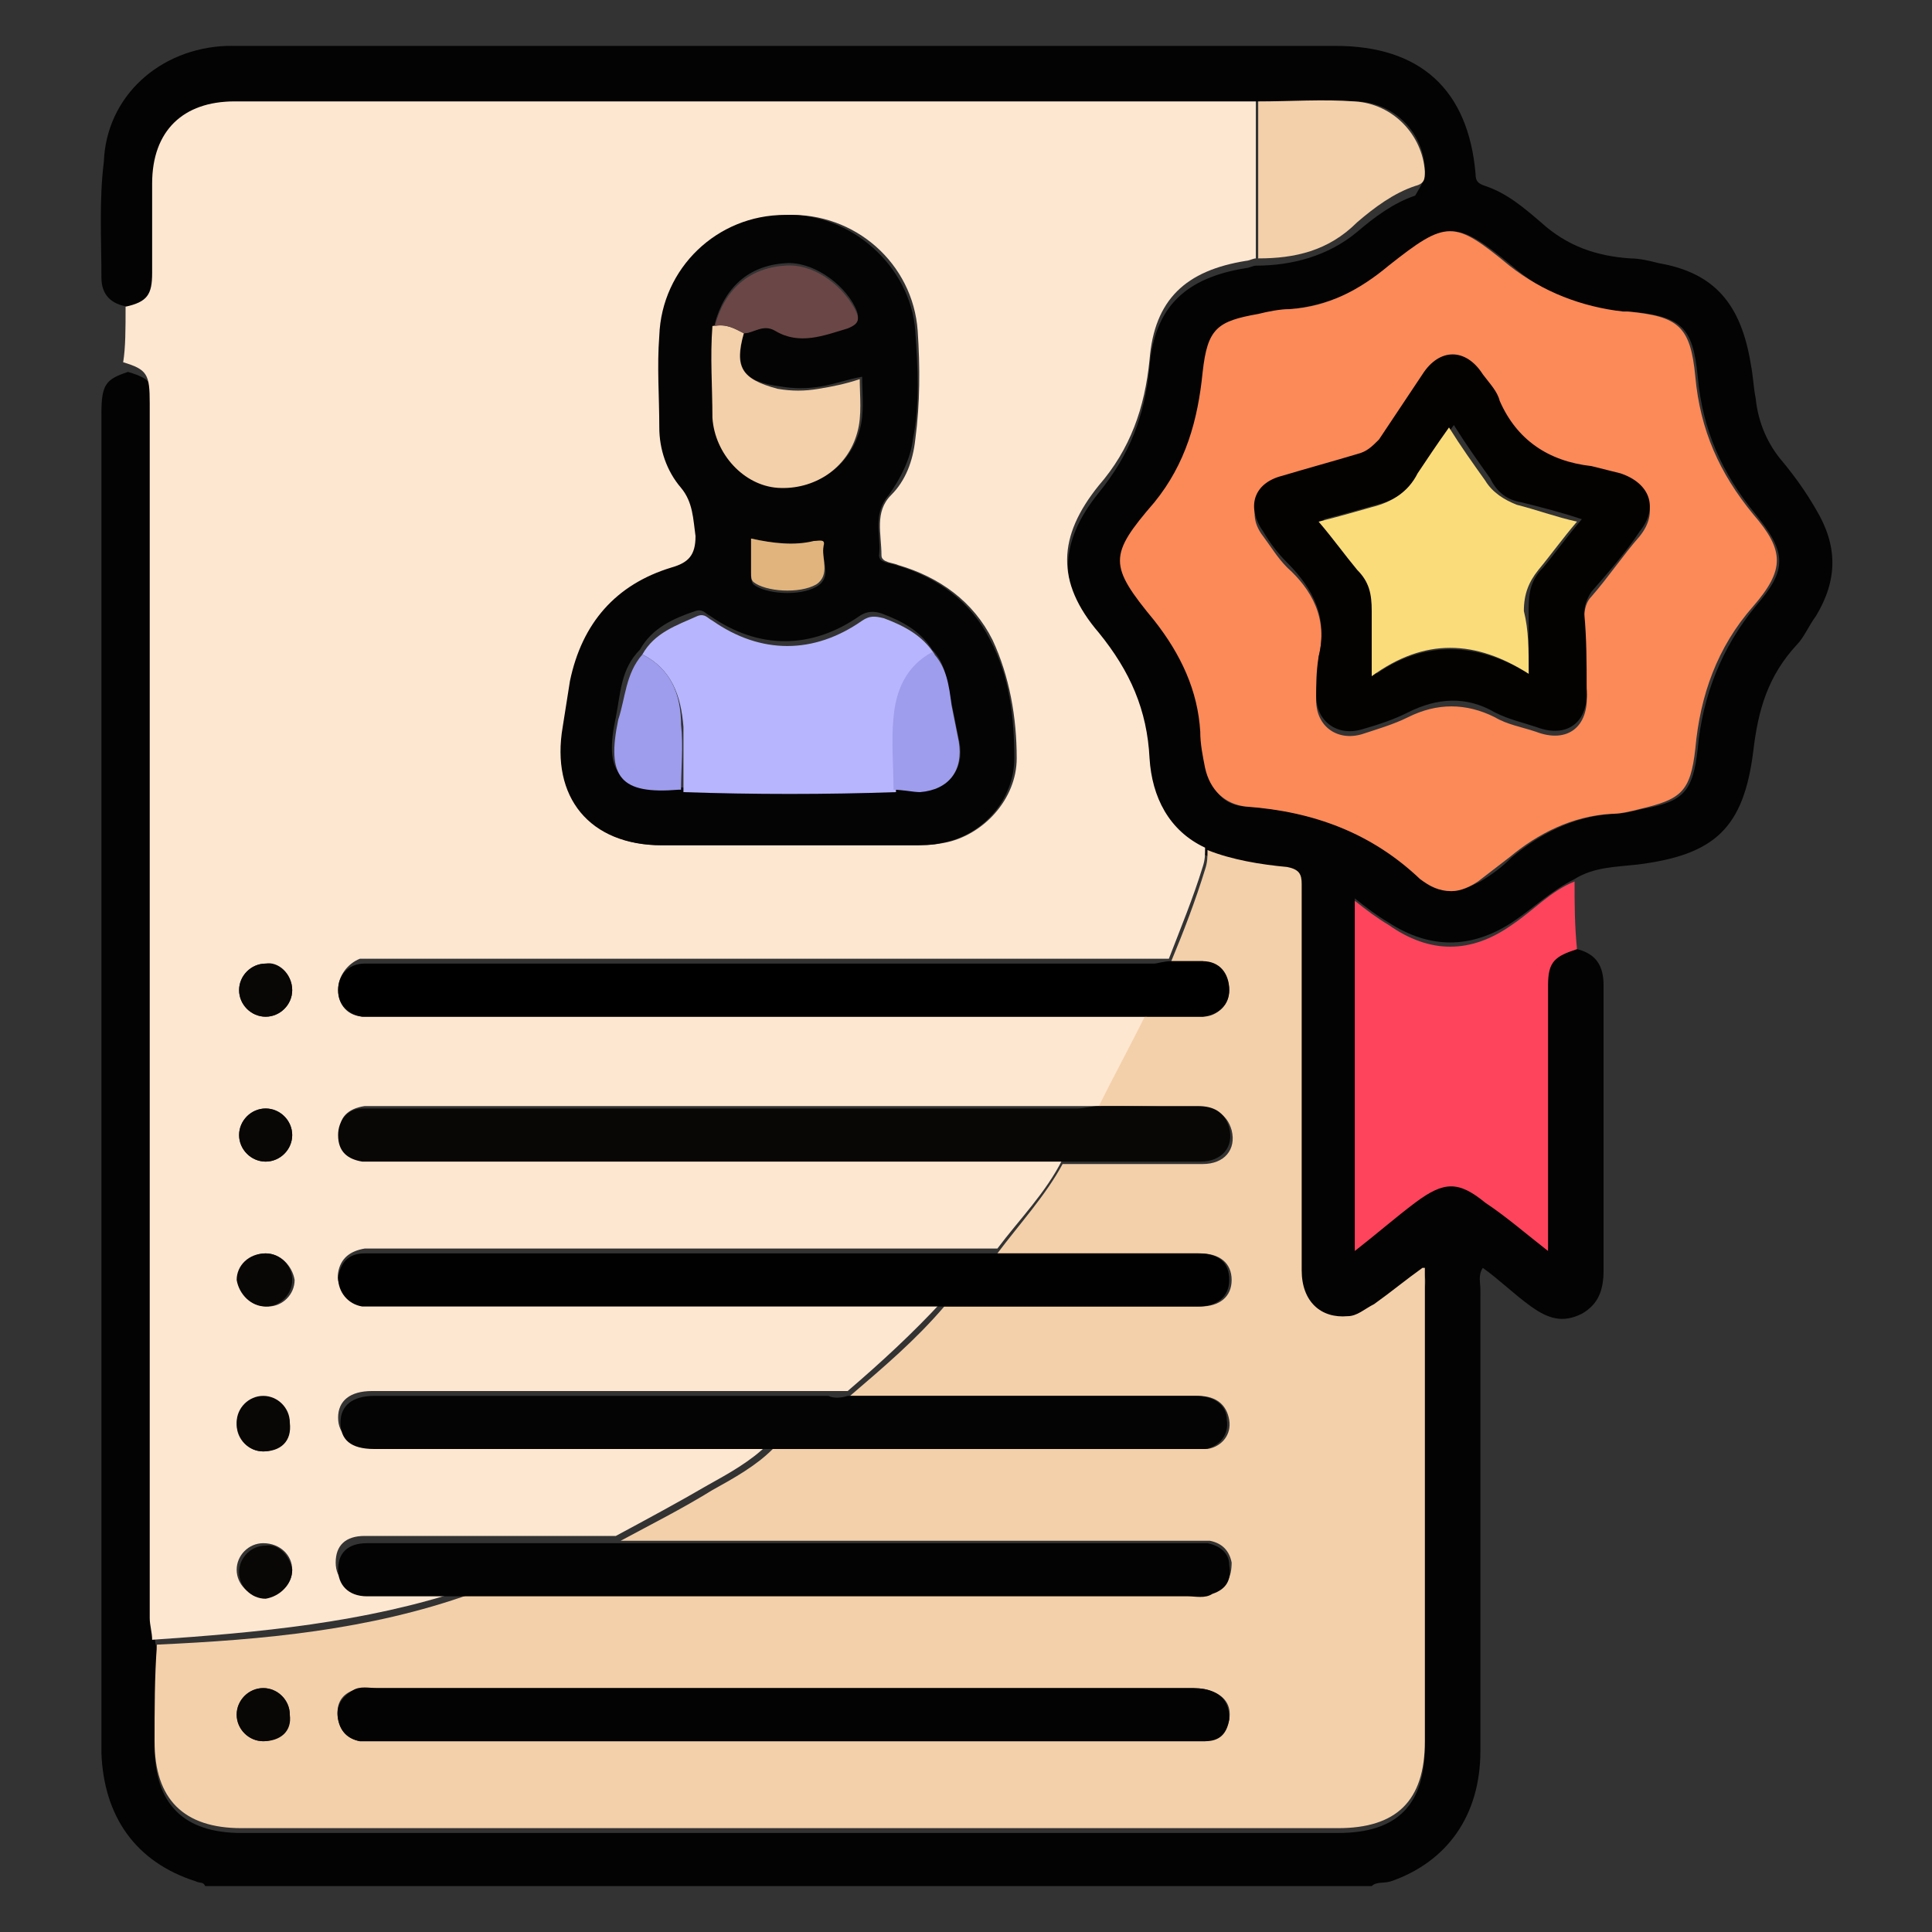 <?xml version="1.0" encoding="utf-8"?>
<!-- Generator: Adobe Illustrator 24.2.1, SVG Export Plug-In . SVG Version: 6.00 Build 0)  -->
<svg version="1.1" id="Layer_1" xmlns="http://www.w3.org/2000/svg" xmlns:xlink="http://www.w3.org/1999/xlink" x="0px" y="0px"
	 viewBox="0 0 80 80" style="enable-background:new 0 0 80 80;" xml:space="preserve">
<rect x="0" y="0" width="80" height="80" fill="#333333" stroke="none"/>
<style type="text/css">
	.st0{fill:#020202;}
	.st1{fill:#E1B78E;}
	.st2{fill:#D09D6D;}
	.st3{fill:#76CCEC;}
	.st4{fill:#77CDED;}
	.st5{fill:#FDFDFD;}
	.st6{fill:#D09D6C;}
	.st7{fill:#946346;}
	.st8{fill:#030303;}
	.st9{fill:#FEE7D1;}
	.st10{fill:#FD445C;}
	.st11{fill:#F3D0AA;}
	.st12{fill:#FC8958;}
	.st13{fill:#050404;}
	.st14{fill:#080706;}
	.st15{fill:#010101;}
	.st16{fill:#040201;}
	.st17{fill:#B7B5FD;}
	.st18{fill:#9E9CEC;}
	.st19{fill:#6B4646;}
	.st20{fill:#E1B47D;}
	.st21{fill:#FADC7B;}
</style>
<g>
	<path class="st8" d="M65.3,39.3c0.8,0.2,1.1,0.7,1.1,1.5c0,3.9,0,7.9,0,11.8c0,0.8-0.2,1.4-0.9,1.8c-0.8,0.4-1.4,0.2-2.1-0.3
		c-0.7-0.5-1.3-1.1-2-1.6c-0.2,0.3-0.1,0.6-0.1,0.9c0,6.4,0,12.7,0,19.1c0,2.7-1.4,4.6-3.7,5.4c-0.3,0.1-0.6,0-0.8,0.2
		c-16.1,0-32.2,0-48.3,0c-0.1-0.2-0.2-0.1-0.4-0.2c-2.5-0.8-3.8-2.7-3.9-5.3c0-0.3,0-0.7,0-1c0-18.2,0-36.4,0-54.5
		c0-1.2,0.2-1.4,1.1-1.7c1,0.3,1.1,0.5,1.1,1.7c0,16.8,0,33.5,0,50.3c0,0.3,0,0.6,0.1,0.9c0,1.3,0,2.7-0.1,4c0,2.4,1.2,3.6,3.6,3.6
		c15.1,0,30.3,0,45.4,0c2.5,0,3.6-1.2,3.6-3.6c0-6.3,0-12.6,0-18.9c0-0.2,0.1-0.5-0.1-0.7c0,0-0.1,0-0.1,0c-0.7,0.5-1.3,1-2,1.5
		c-0.3,0.2-0.6,0.5-1.1,0.5c-1.1,0.1-1.9-0.7-1.9-1.9c0-5.3,0-10.7,0-16c0-0.5-0.1-0.7-0.6-0.7c-1.1-0.1-2.2-0.2-3.3-0.7
		c-1.5-0.8-2.2-2.1-2.3-3.7c-0.2-2-0.9-3.7-2.1-5.2c-1.7-2.1-1.7-4,0-6.1c1.3-1.6,1.9-3.2,2.1-5.2c0.2-2.5,1.5-3.7,4-4.1
		c0.1,0,0.3-0.1,0.4-0.1c1.5,0,3-0.4,4.2-1.4c0.7-0.6,1.5-1.2,2.4-1.5C58.9,7.6,59,7.4,59,7.1c0-1.6-1.3-2.9-2.9-2.9
		c-1.3,0-2.7,0-4,0c-0.2,0-0.4,0-0.6,0c-13.9,0-27.8,0-41.7,0c-2.1,0-3.4,1.2-3.4,3.4c0,1.2,0,2.5,0,3.7c0,0.9-0.2,1.2-1.1,1.4
		c-0.7-0.1-1.1-0.5-1.1-1.2c0-1.6-0.1-3.2,0.1-4.8C4.4,4,6.6,2,9.4,1.9c4.6,0,9.3,0,13.9,0c10.7,0,21.4,0,32,0
		c3.5,0,5.5,1.8,5.8,5.3c0,0.3,0.1,0.4,0.4,0.5c0.9,0.3,1.6,0.9,2.3,1.5c1.1,1,2.3,1.4,3.7,1.5c0.4,0,0.8,0.1,1.2,0.2
		c2.3,0.4,3.4,1.7,3.8,4.2c0.1,0.5,0.1,0.9,0.2,1.4c0.1,1,0.5,1.9,1.1,2.6c0.5,0.6,1,1.3,1.4,2c0.9,1.5,0.9,2.9,0,4.4
		c-0.3,0.4-0.5,0.9-0.8,1.2c-1.2,1.3-1.6,2.7-1.8,4.4c-0.4,3.2-1.6,4.3-4.8,4.7c-0.9,0.1-1.8,0.1-2.6,0.6c-1,0.5-1.7,1.2-2.6,1.8
		c-1.7,1.1-3.4,1.1-5.1,0c-0.5-0.3-0.9-0.6-1.4-1c0,4.9,0,9.6,0,14.5c0.9-0.7,1.7-1.3,2.5-2c1.2-0.9,1.8-0.9,2.9,0
		c0.8,0.6,1.7,1.3,2.6,2c0-3.8,0-7.4,0-11C64.1,39.8,64.3,39.6,65.3,39.3z M60.1,36.9c0.4,0,0.8-0.2,1.2-0.4c0.5-0.3,0.9-0.6,1.3-1
		c1.2-1,2.6-1.7,4.2-1.8c0.4,0,0.8-0.1,1.2-0.2c1.7-0.3,2.1-0.7,2.3-2.5c0.2-2.2,1-4.2,2.4-5.9c1.3-1.5,1.3-2.2,0-3.8
		c-1.4-1.7-2.2-3.5-2.4-5.7c-0.2-2.1-0.7-2.5-2.8-2.7c-0.1,0-0.1,0-0.2,0c-1.8-0.1-3.3-0.7-4.7-1.9c-2.3-1.9-2.7-1.9-5,0
		c-1.2,1-2.5,1.6-4.1,1.8c-0.4,0-0.9,0.1-1.3,0.2c-1.8,0.3-2.1,0.7-2.3,2.4c-0.2,2-0.7,3.8-2,5.4c-1.9,2.2-1.8,2.6,0,4.9
		c1.1,1.4,1.7,2.9,1.9,4.6c0,0.5,0.2,1,0.2,1.5c0.2,1,0.7,1.6,1.7,1.6c2.7,0.2,5.1,1.1,7.2,3C59.1,36.7,59.6,36.9,60.1,36.9z"/>
	<path class="st9" d="M5.2,12.7c0.9-0.2,1.1-0.5,1.1-1.4c0-1.2,0-2.5,0-3.7c0-2.2,1.3-3.4,3.4-3.4c13.9,0,27.8,0,41.7,0
		c0.2,0,0.4,0,0.6,0c0,2.2,0,4.4,0,6.5c-0.1,0-0.3,0.1-0.4,0.1c-2.5,0.4-3.8,1.6-4,4.1c-0.2,2-0.8,3.7-2.1,5.2c-1.7,2.1-1.8,4,0,6.1
		c1.3,1.6,2,3.2,2.1,5.2c0.1,1.6,0.8,3,2.3,3.7c0,0.3,0,0.5-0.1,0.8c-0.4,1.3-0.9,2.5-1.4,3.8c-0.3,0-0.5,0-0.8,0
		c-10.7,0-21.3,0-32,0c-0.2,0-0.4,0-0.7,0C14.4,39.9,14,40.4,14,41c0,0.6,0.4,1.1,1.1,1.1c0.2,0,0.4,0,0.7,0c9.5,0,19,0,28.5,0
		c1.1,0,2.1,0,3.2,0c-0.6,1.2-1.3,2.5-1.9,3.7c-0.3,0-0.6,0-0.9,0c-9.6,0-19.2,0-28.8,0c-0.3,0-0.5,0-0.8,0c-0.7,0.1-1.1,0.5-1,1.1
		c0,0.6,0.4,1,1,1.1c0.3,0,0.5,0,0.8,0c9.1,0,18.1,0,27.2,0c0.3,0,0.6,0,0.9,0c-0.7,1.4-1.8,2.5-2.7,3.7c-0.3,0-0.5,0-0.8,0
		c-8.2,0-16.5,0-24.7,0c-0.2,0-0.4,0-0.7,0c-0.6,0.1-1,0.4-1.1,1c-0.1,0.6,0.4,1.1,1,1.2c0.2,0,0.4,0,0.7,0c5.4,0,10.8,0,16.2,0
		c2.4,0,4.8,0,7.1,0c-1.2,1.3-2.5,2.5-3.9,3.7c-0.3,0-0.6,0-0.9,0c-6.3,0-12.5,0-18.8,0c-0.9,0-1.4,0.4-1.4,1.1
		c0,0.7,0.5,1.1,1.4,1.1c1.4,0,2.9,0,4.3,0c4,0,8.1,0,12.1,0c-0.7,0.7-1.6,1.2-2.5,1.7c-1.2,0.7-2.5,1.4-3.8,2.1c-0.3,0-0.5,0-0.8,0
		c-3,0-6,0-9.1,0c-0.2,0-0.3,0-0.5,0c-0.8,0-1.2,0.4-1.2,1.1c0,0.7,0.5,1.1,1.2,1.1c1.4,0,2.8,0,4.2,0c-4.2,1.4-8.6,1.8-13,2.1
		c0-0.3-0.1-0.6-0.1-0.9c0-16.8,0-33.5,0-50.3c0-1.2-0.1-1.4-1.1-1.7C5.2,14.4,5.2,13.6,5.2,12.7z M32.6,35c1.7,0,3.4,0,5.1,0
		c0.5,0,0.9,0,1.4-0.1c1.6-0.3,3-1.8,3-3.5c0-1.7-0.3-3.4-1-4.9c-0.8-1.6-2.2-2.6-3.9-3.1c-0.2-0.1-0.7-0.1-0.7-0.4
		c0-0.9-0.3-1.8,0.4-2.5c0.6-0.6,0.9-1.4,1-2.3c0.2-1.5,0.2-3,0.1-4.5c-0.2-2.8-2.6-4.9-5.4-4.8c-2.8,0.1-5,2.2-5.2,5
		c-0.1,1.3,0,2.5,0,3.8c0,0.9,0.3,1.8,0.9,2.5c0.5,0.6,0.6,1.3,0.6,2c0.1,0.8-0.3,1.1-1,1.3c-2.3,0.7-3.7,2.3-4.2,4.7
		c-0.1,0.6-0.2,1.3-0.3,1.9C22.8,33,24.5,35,27.4,35C29.2,35,30.9,35,32.6,35z M12.1,47c0-0.6-0.5-1.1-1.1-1.1
		c-0.6,0-1.1,0.5-1.1,1.1c0,0.6,0.5,1.1,1.1,1.1C11.6,48.1,12.1,47.6,12.1,47z M10.9,60.1c0.6,0,1.1-0.5,1.1-1.1
		c0-0.6-0.5-1.1-1.1-1.1c-0.6,0-1.1,0.5-1.1,1.1C9.8,59.6,10.3,60.1,10.9,60.1z M12.1,65c0-0.6-0.5-1.1-1.2-1.1
		c-0.6,0-1.1,0.5-1.1,1.1c0,0.6,0.5,1.1,1.1,1.1C11.6,66.1,12.1,65.6,12.1,65z M11,51.9c-0.6,0-1.1,0.5-1.1,1.1
		c0,0.6,0.5,1.1,1.2,1.1c0.6,0,1.1-0.5,1.1-1.1C12.1,52.4,11.6,51.9,11,51.9z M12.1,41c0-0.6-0.5-1.1-1.1-1.1
		c-0.6,0-1.1,0.5-1.1,1.1c0,0.6,0.5,1.1,1.1,1.1C11.6,42.1,12.1,41.6,12.1,41z"/>
	<path class="st10" d="M65.3,39.3c-0.9,0.3-1.2,0.5-1.2,1.5c0,3.6,0,7.2,0,11c-0.9-0.7-1.7-1.4-2.6-2c-1.1-0.9-1.7-0.9-2.9,0
		c-0.8,0.6-1.6,1.3-2.5,2c0-4.9,0-9.7,0-14.5c0.5,0.4,0.9,0.7,1.4,1c1.7,1.2,3.4,1.2,5.1,0c0.9-0.6,1.6-1.4,2.6-1.8
		C65.2,37.4,65.2,38.3,65.3,39.3z"/>
	<path class="st11" d="M45.5,45.8c0.6-1.2,1.3-2.5,1.9-3.7c0.8,0,1.6,0,2.4,0c0.6,0,1.1-0.5,1.1-1.1c0-0.6-0.4-1.1-1.1-1.2
		c-0.4,0-0.9,0-1.3,0c0.5-1.2,1-2.5,1.4-3.8c0.1-0.3,0.1-0.5,0.1-0.8c1,0.4,2.2,0.6,3.3,0.7c0.5,0.1,0.6,0.3,0.6,0.7
		c0,5.3,0,10.7,0,16c0,1.3,0.8,2,1.9,1.9c0.4,0,0.7-0.3,1.1-0.5c0.7-0.5,1.3-1,2-1.5c0,0,0,0,0.1,0C59,52.8,59,53,59,53.2
		c0,6.3,0,12.6,0,18.9c0,2.5-1.2,3.6-3.6,3.6c-15.1,0-30.3,0-45.4,0c-2.4,0-3.6-1.2-3.6-3.6c0-1.3,0-2.7,0.1-4
		c4.4-0.2,8.8-0.6,13-2.1c0.2,0,0.5,0,0.7,0c9.7,0,19.4,0,29.1,0c0.3,0,0.7,0,1-0.1c0.5-0.2,0.7-0.6,0.7-1.2
		c-0.1-0.5-0.4-0.8-0.9-0.9c-0.2,0-0.5,0-0.7,0c-7.6,0-15.1,0-22.7,0c-0.3,0-0.6,0-1,0c1.3-0.7,2.5-1.3,3.8-2.1
		c0.9-0.5,1.8-1,2.5-1.7c0.2,0,0.5,0,0.7,0c5.5,0,11.1,0,16.6,0c0.2,0,0.5,0,0.7,0c0.6-0.1,1-0.6,0.9-1.2c-0.1-0.6-0.5-1-1.3-1
		c-1.9,0-3.8,0-5.6,0c-2.9,0-5.9,0-8.8,0c1.4-1.2,2.7-2.3,3.9-3.7c0.9,0,1.7,0,2.6,0c2.7,0,5.3,0,8,0c0.8,0,1.3-0.4,1.3-1.1
		c0-0.7-0.5-1.1-1.3-1.1c-2.8,0-5.6,0-8.4,0c0.9-1.2,2-2.4,2.7-3.7c0.2,0,0.3,0,0.5,0c1.8,0,3.5,0,5.3,0c0.9,0,1.4-0.6,1.2-1.4
		c-0.2-0.7-0.7-0.9-1.3-0.9C48.2,45.8,46.9,45.8,45.5,45.8z M32.4,72.1c5.6,0,11.2,0,16.8,0c0.2,0,0.4,0,0.7,0
		c0.6-0.1,0.9-0.4,1-0.9c0.1-0.6-0.2-1-0.8-1.2c-0.3-0.1-0.6-0.1-0.9-0.1c-11.2,0-22.4,0-33.6,0c-0.3,0-0.7,0-1,0.1
		c-0.5,0.2-0.7,0.6-0.6,1.2c0.1,0.5,0.4,0.8,0.9,0.9c0.2,0,0.5,0,0.7,0C21.2,72.1,26.8,72.1,32.4,72.1z M10.9,72.1
		c0.6,0,1.1-0.5,1.1-1.1c0-0.6-0.5-1.1-1.1-1.1c-0.6,0-1.1,0.5-1.1,1.1C9.8,71.6,10.3,72.1,10.9,72.1z"/>
	<path class="st12" d="M60.1,36.9c-0.5,0-0.9-0.2-1.3-0.5c-2-1.9-4.4-2.8-7.2-3c-0.9-0.1-1.5-0.7-1.7-1.6c-0.1-0.5-0.2-1-0.2-1.5
		c-0.1-1.7-0.8-3.2-1.9-4.6c-1.9-2.3-1.9-2.7,0-4.9c1.3-1.6,1.8-3.4,2-5.4c0.2-1.8,0.6-2.1,2.3-2.4c0.4-0.1,0.9-0.2,1.3-0.2
		c1.6-0.1,2.9-0.8,4.1-1.8c2.4-1.9,2.7-1.9,5,0c1.4,1.1,3,1.7,4.7,1.9c0.1,0,0.1,0,0.2,0c2.1,0.2,2.6,0.6,2.8,2.7
		c0.2,2.2,1,4,2.4,5.7c1.3,1.5,1.3,2.3,0,3.8c-1.5,1.7-2.2,3.7-2.4,5.9c-0.2,1.8-0.6,2.1-2.3,2.5c-0.4,0.1-0.8,0.2-1.2,0.2
		c-1.6,0.1-3,0.8-4.2,1.8c-0.4,0.3-0.9,0.7-1.3,1C60.9,36.7,60.5,36.9,60.1,36.9z M54.6,27.2c0,0.6-0.1,1.2-0.1,1.8
		c0,1.1,0.9,1.7,1.9,1.4c0.6-0.2,1.3-0.4,1.9-0.7c1.2-0.6,2.4-0.6,3.6,0c0.5,0.3,1.1,0.4,1.7,0.6c1.3,0.5,2.2-0.2,2.1-1.6
		c0-1-0.1-2.1-0.1-3.1c0-0.4,0.1-0.7,0.3-0.9c0.7-0.8,1.3-1.7,2-2.5c0.8-1,0.4-2-0.8-2.4c-0.4-0.1-0.8-0.3-1.2-0.3
		c-1.7-0.2-3-1.1-3.8-2.7c-0.2-0.4-0.5-0.8-0.7-1.1c-0.7-1-1.8-1-2.5,0c-0.6,0.9-1.2,1.8-1.8,2.7c-0.2,0.3-0.5,0.5-0.9,0.6
		c-1.1,0.3-2.1,0.6-3.1,0.9c-1.1,0.4-1.5,1.4-0.8,2.3c0.3,0.4,0.6,0.9,1,1.3C54.3,24.4,55,25.6,54.6,27.2z"/>
	<path class="st11" d="M52.1,10.7c0-2.2,0-4.4,0-6.5c1.3,0,2.7-0.1,4,0c1.6,0.1,2.8,1.4,2.9,2.9c0,0.3,0,0.5-0.4,0.6
		c-0.9,0.3-1.7,0.9-2.4,1.5C55,10.4,53.6,10.7,52.1,10.7z"/>
	<path class="st13" d="M32.6,35c-1.7,0-3.5,0-5.2,0c-3,0-4.6-2-4.1-4.9c0.1-0.6,0.2-1.3,0.3-1.9c0.5-2.4,1.9-4,4.2-4.7
		c0.7-0.2,1-0.5,1-1.3c-0.1-0.7-0.1-1.4-0.6-2c-0.6-0.7-0.9-1.6-0.9-2.5c0-1.3-0.1-2.5,0-3.8c0.1-2.8,2.4-5,5.2-5
		c2.7-0.1,5.2,2.1,5.4,4.8c0.1,1.5,0.2,3-0.1,4.5c-0.1,0.8-0.5,1.6-1,2.3c-0.7,0.8-0.3,1.7-0.4,2.5c0,0.3,0.4,0.3,0.7,0.4
		c1.7,0.5,3.1,1.5,3.9,3.1c0.8,1.5,1,3.2,1,4.9c0,1.7-1.3,3.2-3,3.5C38.6,35,38.2,35,37.7,35C36,35,34.3,35,32.6,35z M30.8,13.8
		c0.4,0,0.8-0.4,1.3-0.2c1,0.6,2,0.2,3-0.1c0.5-0.1,0.5-0.4,0.3-0.8c-0.5-1-1.8-1.9-2.9-1.8c-1.5,0.1-2.5,1-2.9,2.5
		c-0.1,1.3-0.1,2.5,0,3.8c0,1.5,1.2,2.8,2.7,2.9c1.5,0.2,2.9-0.8,3.3-2.3c0.2-0.7,0.1-1.5,0.1-2.2c-0.6,0.1-1.1,0.3-1.7,0.4
		c-0.6,0.1-1.1,0.1-1.7,0C30.8,15.8,30.4,15.3,30.8,13.8z M37,32.7c0.4,0,0.7,0.1,1.1,0c1.2,0,1.9-0.9,1.6-2.1
		c-0.1-0.5-0.2-1-0.3-1.5c-0.2-0.8-0.2-1.6-0.8-2.2c-0.5-0.8-1.3-1.2-2.1-1.5c-0.3-0.1-0.6-0.1-0.9,0.1c-2,1.4-4.2,1.4-6.2,0
		c-0.2-0.1-0.3-0.3-0.6-0.2c-0.9,0.3-1.8,0.7-2.3,1.6c-0.8,0.8-0.8,1.8-1,2.8c-0.5,2.3,0.1,3,2.5,2.9c0,0,0,0,0.1,0
		C31.2,32.8,34.1,32.8,37,32.7z M31.1,22.3c0,0.5,0,1,0,1.5c0,0.1,0,0.3,0.1,0.4c0.5,0.4,1.9,0.5,2.6,0.1c0.7-0.4,0.2-1.1,0.3-1.6
		c0.1-0.4-0.2-0.3-0.4-0.2C32.9,22.6,32,22.5,31.1,22.3z"/>
	<path class="st14" d="M45.5,45.8c1.4,0,2.7,0,4.1,0c0.6,0,1.1,0.2,1.3,0.9c0.2,0.8-0.3,1.4-1.2,1.4c-1.8,0-3.5,0-5.3,0
		c-0.2,0-0.3,0-0.5,0c-0.3,0-0.6,0-0.9,0c-9.1,0-18.1,0-27.2,0c-0.3,0-0.5,0-0.8,0c-0.6-0.1-1-0.4-1-1.1c0-0.6,0.4-1.1,1-1.1
		c0.3,0,0.5,0,0.8,0c9.6,0,19.2,0,28.8,0C44.9,45.9,45.2,45.8,45.5,45.8z"/>
	<path class="st13" d="M35.1,57.8c2.9,0,5.9,0,8.8,0c1.9,0,3.8,0,5.6,0c0.8,0,1.3,0.4,1.3,1c0.1,0.6-0.3,1.1-0.9,1.2
		c-0.2,0-0.5,0-0.7,0c-5.5,0-11.1,0-16.6,0c-0.2,0-0.5,0-0.7,0c-4,0-8.1,0-12.1,0c-1.4,0-2.9,0-4.3,0c-1,0-1.4-0.4-1.4-1.1
		c0-0.7,0.5-1.1,1.4-1.1c6.3,0,12.5,0,18.8,0C34.5,57.9,34.8,57.9,35.1,57.8z"/>
	<path class="st8" d="M25.6,63.9c0.3,0,0.6,0,1,0c7.6,0,15.1,0,22.7,0c0.2,0,0.5,0,0.7,0c0.5,0.1,0.9,0.4,0.9,0.9
		c0.1,0.6-0.1,1-0.7,1.2c-0.3,0.2-0.7,0.1-1,0.1c-9.7,0-19.4,0-29.1,0c-0.2,0-0.5,0-0.7,0c-1.4,0-2.8,0-4.2,0
		c-0.8,0-1.2-0.5-1.2-1.1c0-0.7,0.4-1.1,1.2-1.1c0.2,0,0.3,0,0.5,0c3,0,6,0,9.1,0C25,63.9,25.3,63.9,25.6,63.9z"/>
	<path class="st15" d="M41.2,51.9c2.8,0,5.6,0,8.4,0c0.9,0,1.3,0.4,1.3,1.1c0,0.7-0.5,1.1-1.3,1.1c-2.7,0-5.3,0-8,0
		c-0.9,0-1.7,0-2.6,0c-2.4,0-4.8,0-7.1,0c-5.4,0-10.8,0-16.2,0c-0.2,0-0.4,0-0.7,0c-0.6-0.1-1-0.6-1-1.2c0.1-0.6,0.4-1,1.1-1
		c0.2,0,0.4,0,0.7,0c8.2,0,16.5,0,24.7,0C40.7,51.9,40.9,51.9,41.2,51.9z"/>
	<path d="M48.5,39.8c0.4,0,0.9,0,1.3,0c0.7,0,1.1,0.5,1.1,1.2c0,0.6-0.4,1-1.1,1.1c-0.8,0-1.6,0-2.4,0c-1.1,0-2.1,0-3.2,0
		c-9.5,0-19,0-28.5,0c-0.2,0-0.4,0-0.7,0C14.4,42,14,41.6,14,41c0-0.6,0.4-1.1,1.1-1.1c0.2,0,0.4,0,0.7,0c10.7,0,21.3,0,32,0
		C47.9,39.9,48.2,39.8,48.5,39.8z"/>
	<path class="st14" d="M12.1,47c0,0.6-0.5,1.1-1.1,1.1c-0.6,0-1.1-0.5-1.1-1.1c0-0.6,0.5-1.1,1.1-1.1C11.6,45.9,12.1,46.4,12.1,47z"
		/>
	<path class="st14" d="M10.9,60.1c-0.6,0-1.1-0.5-1.1-1.2c0-0.6,0.5-1.1,1.1-1.1c0.6,0,1.1,0.5,1.1,1.1
		C12.1,59.7,11.6,60.1,10.9,60.1z"/>
	<path class="st14" d="M12.1,65c0,0.6-0.5,1.1-1.1,1.2c-0.6,0-1.1-0.5-1.1-1.1c0-0.6,0.5-1.1,1.1-1.1C11.5,63.9,12,64.4,12.1,65z"/>
	<path class="st14" d="M11,51.9c0.6,0,1.1,0.5,1.1,1.1c0,0.6-0.5,1.1-1.1,1.1c-0.6,0-1.1-0.5-1.2-1.1C9.8,52.4,10.3,51.9,11,51.9z"
		/>
	<path class="st14" d="M12.1,41c0,0.6-0.5,1.1-1.1,1.1c-0.6,0-1.1-0.5-1.1-1.1c0-0.6,0.5-1.1,1.1-1.1C11.5,39.8,12.1,40.3,12.1,41z"
		/>
	<path class="st8" d="M32.4,72.1c-5.6,0-11.2,0-16.8,0c-0.2,0-0.5,0-0.7,0c-0.5-0.1-0.8-0.4-0.9-0.9c-0.1-0.5,0.1-0.9,0.6-1.2
		c0.3-0.2,0.7-0.1,1-0.1c11.2,0,22.4,0,33.6,0c0.3,0,0.6,0,0.9,0.1c0.6,0.2,0.8,0.6,0.8,1.2c-0.1,0.6-0.4,0.9-1,0.9
		c-0.2,0-0.4,0-0.7,0C43.6,72.1,38,72.1,32.4,72.1z"/>
	<path class="st14" d="M10.9,72.1c-0.6,0-1.1-0.5-1.1-1.1c0-0.6,0.5-1.1,1.1-1.1c0.6,0,1.1,0.5,1.1,1.1
		C12.1,71.7,11.6,72.1,10.9,72.1z"/>
	<path class="st16" d="M54.6,27.2c0.4-1.6-0.2-2.8-1.3-3.9c-0.4-0.4-0.7-0.8-1-1.3c-0.7-1-0.4-2,0.8-2.3c1-0.3,2.1-0.6,3.1-0.9
		c0.4-0.1,0.6-0.3,0.9-0.6c0.6-0.9,1.2-1.8,1.8-2.7c0.7-1.1,1.8-1.1,2.5,0c0.3,0.4,0.6,0.7,0.7,1.1c0.7,1.6,2,2.5,3.8,2.7
		c0.4,0.1,0.8,0.2,1.2,0.3c1.2,0.4,1.6,1.4,0.8,2.4c-0.6,0.9-1.3,1.7-2,2.5c-0.2,0.3-0.3,0.6-0.3,0.9c0.1,1,0.1,2.1,0.1,3.1
		c0.1,1.4-0.8,2.1-2.1,1.6c-0.6-0.2-1.1-0.3-1.7-0.6c-1.2-0.7-2.4-0.6-3.6,0c-0.6,0.3-1.2,0.5-1.9,0.7c-1,0.3-1.9-0.3-1.9-1.4
		C54.5,28.4,54.5,27.8,54.6,27.2z M63.3,27.9c0-1,0-1.8,0-2.7c0-0.7,0.1-1.2,0.6-1.7c0.5-0.6,1-1.3,1.6-2c-0.9-0.3-1.7-0.5-2.5-0.7
		c-0.6-0.1-1-0.4-1.3-1c-0.5-0.7-1-1.4-1.5-2.2c-0.5,0.7-0.9,1.3-1.3,1.9c-0.4,0.8-1.1,1.2-1.9,1.4c-0.7,0.2-1.4,0.4-2.2,0.6
		c0.6,0.7,1.1,1.4,1.6,2c0.4,0.5,0.6,1,0.6,1.7c0,0.8,0,1.7,0,2.7C59,26.5,61.2,26.6,63.3,27.9z"/>
	<path class="st17" d="M26.6,27.1c0.5-0.9,1.4-1.2,2.3-1.6c0.3-0.1,0.4,0.1,0.6,0.2c2,1.4,4.2,1.4,6.2,0c0.3-0.2,0.5-0.2,0.9-0.1
		c0.8,0.3,1.6,0.7,2.1,1.5c-1.1,0.5-1.6,1.5-1.6,2.7c-0.1,1,0,2,0,3c-2.9,0.1-5.9,0.1-8.8,0c0-0.9,0-1.8,0-2.7
		C28.2,28.8,27.8,27.7,26.6,27.1z"/>
	<path class="st11" d="M30.8,13.8c-0.4,1.4-0.1,1.9,1.4,2.3c0.6,0.1,1.1,0.1,1.7,0c0.6-0.1,1.1-0.2,1.7-0.4c0,0.7,0.1,1.5-0.1,2.2
		c-0.4,1.5-1.8,2.4-3.3,2.3c-1.4-0.1-2.6-1.4-2.7-2.9c0-1.3-0.1-2.5,0-3.8C30.1,13.4,30.4,13.6,30.8,13.8z"/>
	<path class="st18" d="M37,32.7c0-1-0.1-2,0-3c0.1-1.1,0.5-2.1,1.6-2.7c0.6,0.6,0.7,1.4,0.8,2.2c0.1,0.5,0.2,1,0.3,1.5
		c0.2,1.2-0.4,2-1.6,2.1C37.8,32.8,37.4,32.7,37,32.7z"/>
	<path class="st18" d="M26.6,27.1c1.2,0.6,1.6,1.7,1.6,2.9c0.1,0.9,0,1.8,0,2.7c0,0,0,0-0.1,0c-2.4,0.2-3-0.5-2.5-2.9
		C25.9,28.9,25.9,27.9,26.6,27.1z"/>
	<path class="st19" d="M30.8,13.8c-0.4-0.2-0.7-0.4-1.2-0.3c0.4-1.5,1.4-2.4,2.9-2.5c1.1-0.1,2.3,0.7,2.9,1.8
		c0.2,0.4,0.2,0.6-0.3,0.8c-1,0.3-2,0.7-3,0.1C31.6,13.4,31.2,13.8,30.8,13.8z"/>
	<path class="st20" d="M31.1,22.3c0.9,0.2,1.8,0.3,2.6,0.1c0.2,0,0.5-0.1,0.4,0.2c-0.1,0.5,0.3,1.2-0.3,1.6
		c-0.7,0.4-2.1,0.3-2.6-0.1c-0.1-0.1-0.1-0.2-0.1-0.4C31.1,23.3,31.1,22.8,31.1,22.3z"/>
	<path class="st21" d="M63.3,27.9c-2.2-1.4-4.3-1.5-6.5,0.1c0-1.1,0-1.9,0-2.7c0-0.7-0.1-1.2-0.6-1.7c-0.5-0.6-1-1.3-1.6-2
		c0.8-0.2,1.5-0.4,2.2-0.6c0.8-0.2,1.5-0.6,1.9-1.4c0.4-0.6,0.8-1.2,1.3-1.9c0.5,0.8,1,1.5,1.5,2.2c0.3,0.5,0.8,0.8,1.3,1
		c0.8,0.2,1.6,0.5,2.5,0.7c-0.6,0.7-1.1,1.4-1.6,2c-0.4,0.5-0.6,1-0.6,1.7C63.3,26.1,63.3,26.9,63.3,27.9z"/>
</g>
</svg>

